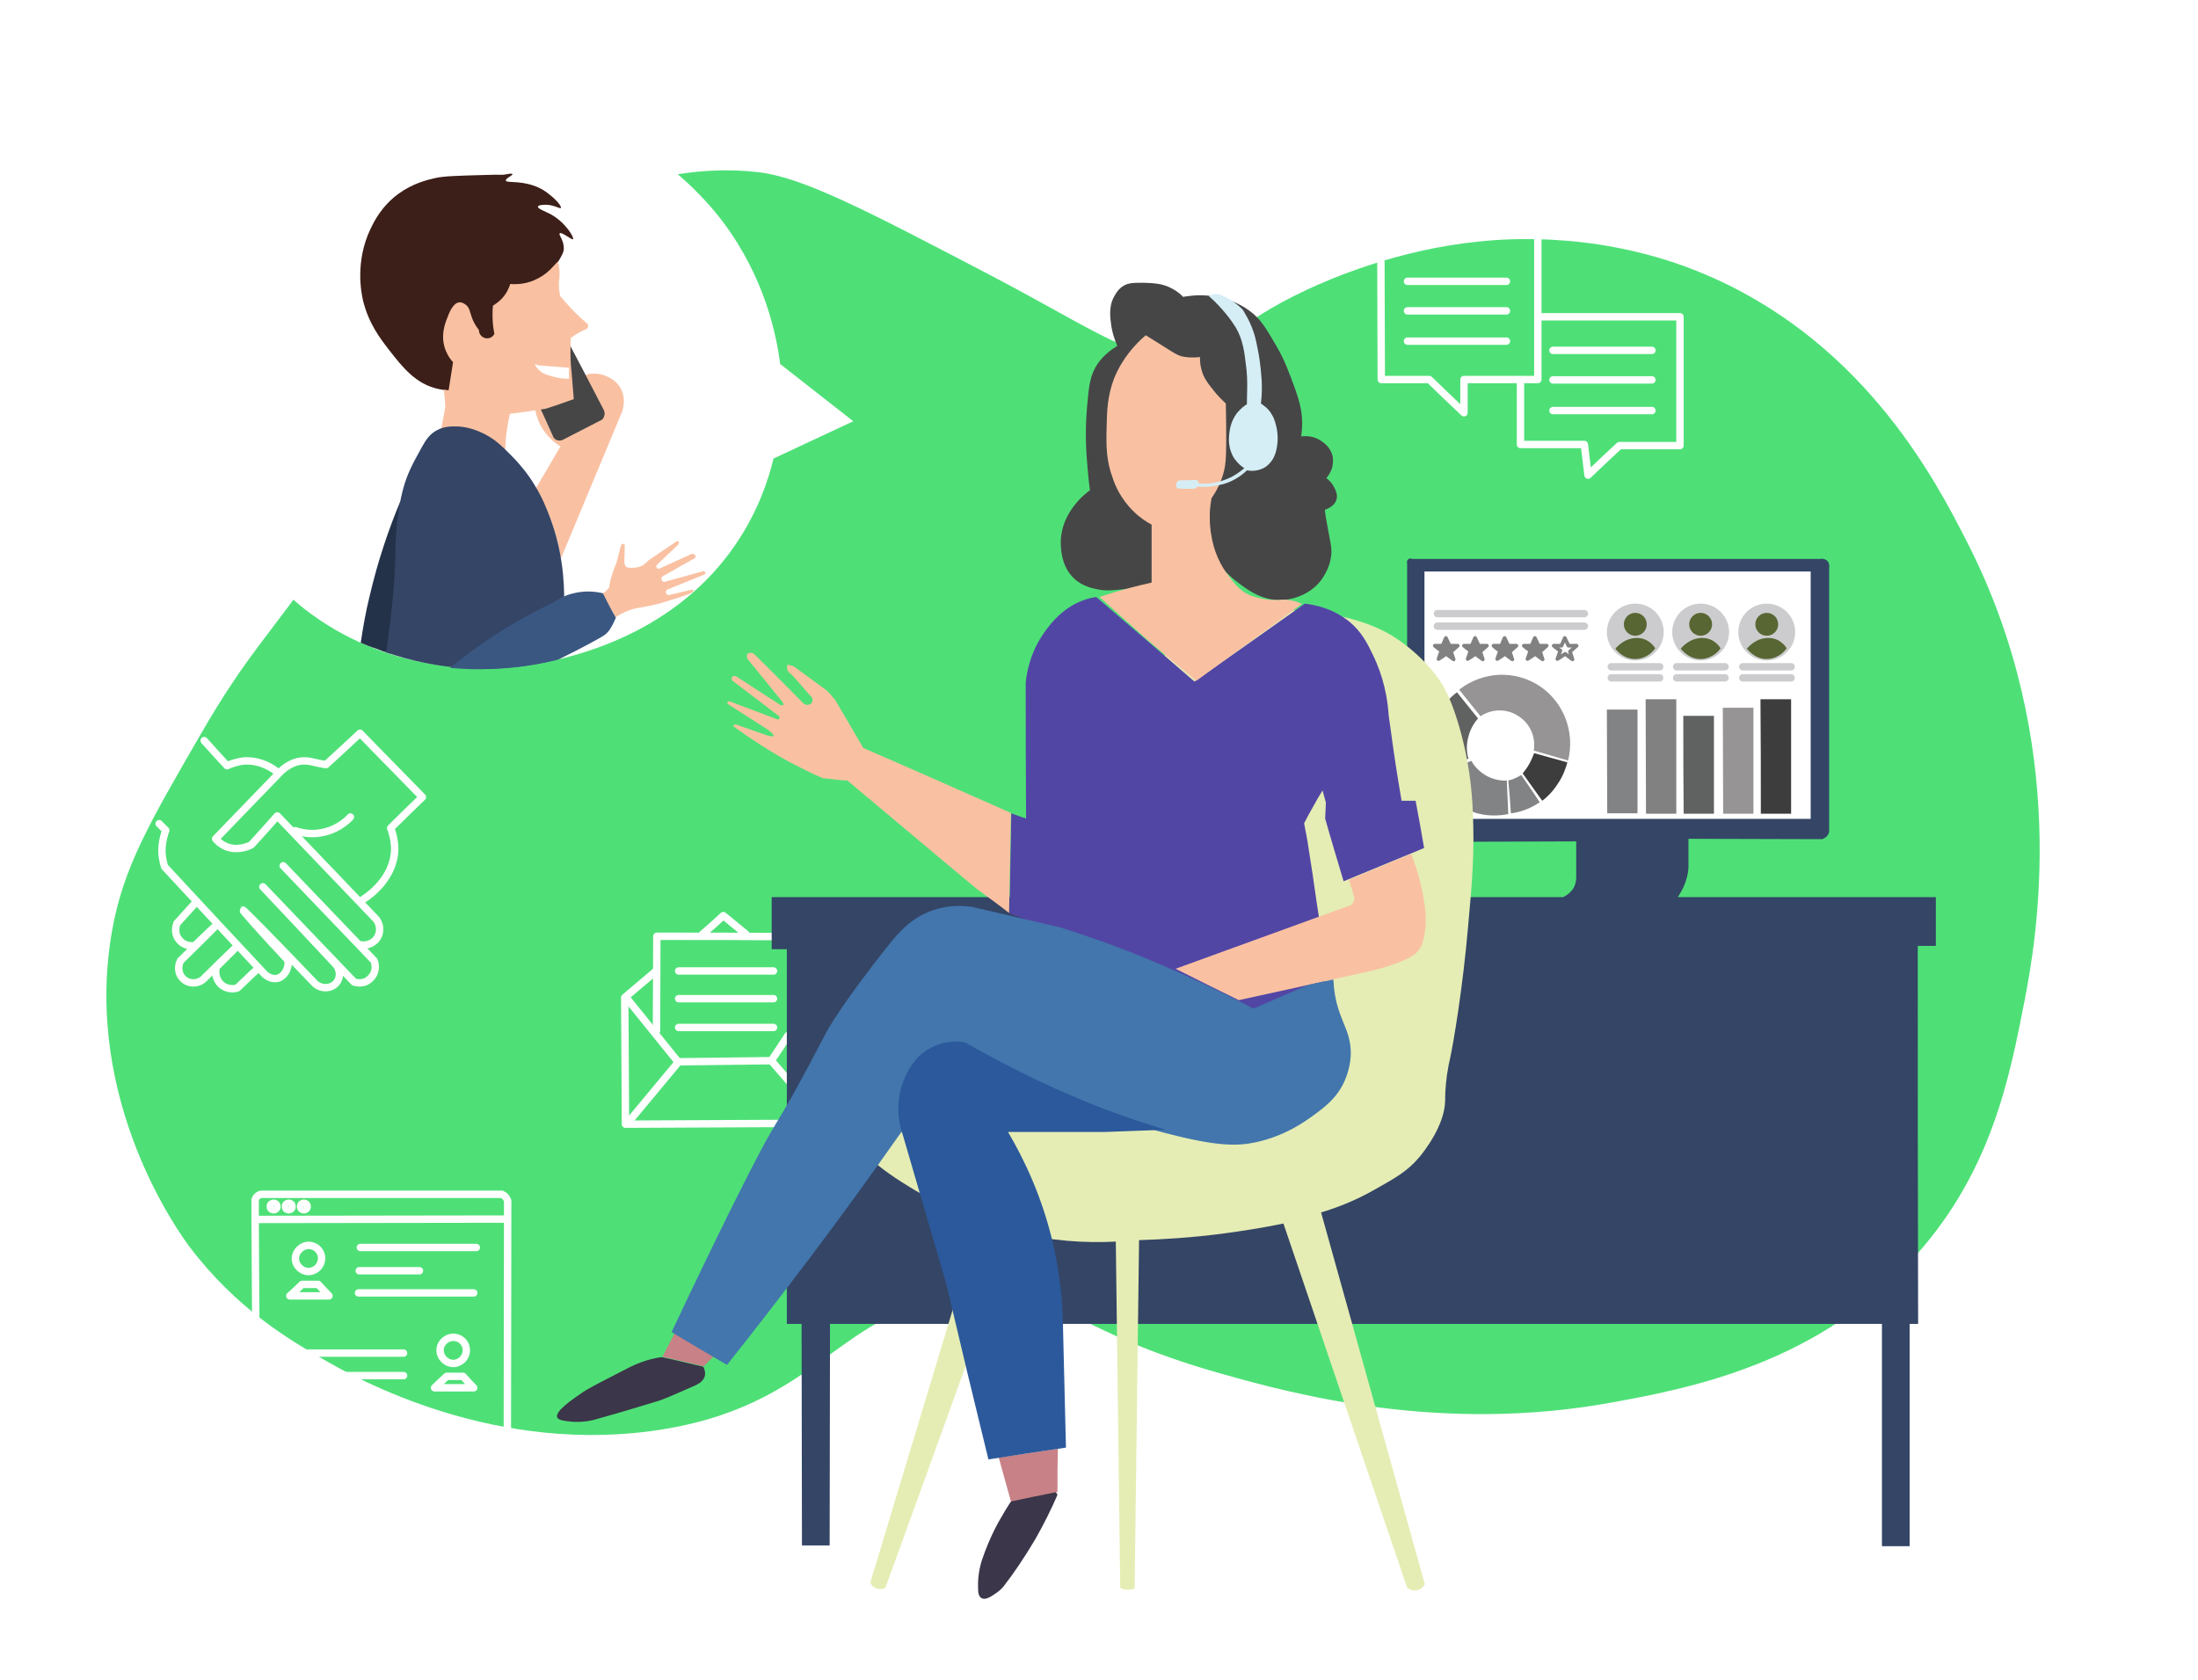 <?xml version="1.0" encoding="utf-8"?>
<!-- Generator: Adobe Illustrator 24.3.0, SVG Export Plug-In . SVG Version: 6.00 Build 0)  -->
<svg version="1.1" id="Layer_1" xmlns="http://www.w3.org/2000/svg" xmlns:xlink="http://www.w3.org/1999/xlink" x="0px" y="0px"
	 viewBox="0 0 595.3 455" style="enable-background:new 0 0 595.3 455;" xml:space="preserve">
<style type="text/css">
	.st0{fill:#4EE077;}
	.st1{fill:none;stroke:#FFFFFF;stroke-width:2;stroke-linecap:round;stroke-linejoin:round;stroke-miterlimit:10;}
	.st2{fill:none;stroke:#FFFFFF;stroke-width:2;stroke-miterlimit:10;}
	.st3{fill:#344566;}
	.st4{fill:#FFFFFF;}
	.st5{fill:none;stroke:#CCCCCE;stroke-width:2;stroke-linecap:round;stroke-linejoin:round;stroke-miterlimit:10;}
	.st6{fill:none;stroke:#808180;stroke-linecap:round;stroke-linejoin:round;stroke-miterlimit:10;}
	.st7{fill:#808180;stroke:#808180;stroke-linecap:round;stroke-linejoin:round;stroke-miterlimit:10;}
	.st8{fill:#969494;}
	.st9{fill:#3C3D3C;}
	.st10{fill:#828384;}
	.st11{fill:#606161;}
	.st12{fill:#808180;}
	.st13{fill:#CCCCCE;}
	.st14{fill:#576633;}
	.st15{fill:#E5EDB4;}
	.st16{fill:#5246A5;}
	.st17{fill:#464647;}
	.st18{fill:#F9C1A2;}
	.st19{fill:#D5EEF6;}
	.st20{fill:#3B3649;}
	.st21{fill:#C88186;}
	.st22{fill:#4276AD;}
	.st23{fill:#2C599B;}
	.st24{fill:#3C1F18;}
	.st25{fill:#243249;}
	.st26{fill:#3A5782;}
	.st27{fill:#2D9646;}
	.st28{fill:#3B364A;}
	.st29{fill:#309E45;}
	.st30{fill:#75FC8E;}
	.st31{fill:#1A842E;}
	.st32{fill:none;stroke:#969595;stroke-width:4;stroke-linecap:round;stroke-linejoin:round;stroke-miterlimit:10;}
	.st33{fill:none;stroke:#EBFFE9;stroke-width:2;stroke-linecap:round;stroke-linejoin:round;}
	.st34{fill:none;stroke:#EBFFE9;stroke-width:2;stroke-linecap:round;stroke-linejoin:round;stroke-dasharray:4.98,4.98;}
	.st35{fill:#7FCED3;}
	.st36{fill:#2C140B;}
	.st37{fill:#EFF4E1;}
	.st38{fill:#28893A;}
	.st39{fill:#3AC157;}
	.st40{fill:#3F1B58;}
	.st41{fill:#FBCEB3;}
	.st42{fill:#265A9D;}
	.st43{fill:#3D76AD;}
	.st44{fill:none;stroke:#FFFFFF;stroke-width:2;stroke-linecap:round;stroke-miterlimit:10;}
	.st45{fill:none;stroke:#B3DAB0;stroke-width:2;stroke-linecap:round;stroke-miterlimit:10;}
	.st46{fill:none;stroke:#EBFFE9;stroke-width:2;stroke-linecap:round;stroke-linejoin:round;stroke-dasharray:5.071,5.071;}
	
		.st47{fill:none;stroke:#EBFFE9;stroke-width:2;stroke-linecap:round;stroke-linejoin:round;stroke-miterlimit:10;stroke-dasharray:5;}
	.st48{fill:#FFFFFF;filter:url(#Adobe_OpacityMaskFilter);}
	.st49{mask:url(#path-2-outside-1_2_);fill:#FFFFFF;}
	.st50{fill:#E6E6E6;}
	.st51{fill:#CCCCCC;}
	.st52{fill:#3F3D56;}
	.st53{fill:#345966;}
	.st54{fill:#FCCEB2;}
	.st55{fill:#2F2E41;}
	.st56{opacity:0.2;enable-background:new    ;}
	.st57{fill:#C4C4C4;}
</style>
<g id="Clip_1">
	<path class="st0" d="M51.4,337.8c12.6,16.6,26.8,25,36.2,30.4c8.8,5.1,47,26.6,92.8,18.8c44.3-7.5,47.4-35.4,85.5-36.2
		c23.5-0.5,24.6,10,65.3,21.4c19.5,5.5,59.3,16.2,105.8,7.6c21.2-3.9,55.9-10.6,82.1-40c20.2-22.7,25.1-47.6,29.2-68.6
		c3.2-16.6,12.7-69.4-15.7-124.7c-8.1-15.8-26.8-52.3-68.1-71c-29.2-13.3-56.9-10.8-63.8-10.1c-22.2,2.2-40.4,10.1-46.8,13.1
		c-20.3,9.5-20.9,15.5-32.9,17.3c-14.2,2.2-22.1-5.2-53.6-21.7c-33.3-17.4-50.2-26.2-62.3-27.5c-29.9-3.3-54.3,12.1-58,14.5
		c-26.2,17.1-20.4,33.7-59.4,89.9c-14.9,21.4-20.9,26.3-33.3,47.8c-14,24.2-21.1,36.3-24.1,53.6C22.3,298.5,49.1,334.7,51.4,337.8z"
		/>
	<g id="hands_clipart_1_">
		<path class="st1" d="M43.1,223.1c0.6,0.6,1.2,1.2,1.8,1.8c-0.4,1-0.8,2.5-1,4.3c-0.2,2.4,0.3,4.4,0.7,5.6c9,9.7,18,19.4,27,29
			c0.1,0.1,1.6,1.6,3.5,1.2c1.8-0.4,3.2-2.5,2.9-4.9c-8.3-8.9-12.3-13.5-12.2-13.6c0.1-0.1,6.7,6.5,19.6,20c1.8,1.5,4.4,1.3,5.7-0.3
			c1.1-1.3,1.1-3.3,0-4.8c-6.6-7.1-13.3-14.2-19.9-21.2c8.2,8.6,16.5,17.2,24.7,25.8c1.6,0.5,3.3,0.2,4.4-1c1.3-1.2,1.7-3.1,1-4.8
			c-1.4-1.5-2.8-2.9-4.2-4.4c-6.8-7.1-13.6-14.2-20.4-21.3c6.8,7.1,13.6,14.2,20.4,21.3c1.7,0.5,3.5,0,4.7-1.3
			c1.3-1.5,1.4-3.8,0.1-5.5c-8.9-9.3-17.8-18.6-26.8-28c-2.3,2.6-4.6,5.2-7,7.8c-0.5,0.3-3.8,1.9-7.1,0.4c-1.3-0.6-2.1-1.4-2.6-2
			c5.7-5.9,11.4-11.8,17-17.6c0.8-0.9,3.5-3.6,7.2-3.5c0.6,0,1.2,0.1,1.7,0.2c1.3,0.3,2.6,0.6,4,0.8c3.1-2.8,6.2-5.7,9.2-8.5
			c5.6,5.8,11.3,11.5,16.9,17.3c-2.9,2.8-5.8,5.6-8.6,8.4c0.6,1.5,1.1,3.5,1.1,5.8c-0.2,8-7.4,12.8-8.4,13.4"/>
		<path class="st1" d="M55.3,200.6c2.1,2.3,4.1,4.6,6.2,6.8c1.1-0.5,2.7-1.1,4.8-1.3c4.6-0.2,8,2.3,8.9,3.1"/>
		<path class="st1" d="M79.9,225c1.3,0.4,3.5,1,6.1,0.7c4.9-0.5,8-3.4,8.9-4.4"/>
		<path class="st1" d="M52.8,244.7c-1.6,1.8-3.3,3.6-4.9,5.4c0,0.1-1,2.4,0.5,4.3c1,1.4,2.7,2,4.4,1.7c1.9-1.8,3.8-3.7,5.8-5.5
			c-3.2,3.2-6.4,6.4-9.7,9.6c-0.9,1.7-0.6,3.8,0.8,5c1.5,1.4,3.9,1.4,5.5-0.1c2.9-2.9,5.9-5.8,8.8-8.6c-1.8,1.8-3.6,3.6-5.4,5.4
			c-0.5,1.7,0,3.5,1.2,4.7c1.2,1.1,2.9,1.5,4.5,1c1.8-1.7,3.5-3.4,5.3-5"/>
	</g>
	<g id="CV_clipart_1_">
		<path class="st2" d="M69.3,363.4c-0.1-11-0.1-22-0.2-33.1c0-1.8,0-3.5,0-5.3c0.1-0.2,0.2-0.6,0.5-0.9c0.4-0.4,0.9-0.6,1.1-0.6
			c21.7,0,43.4,0,65.2,0c0.2,0.1,0.7,0.3,1,0.7c0.4,0.4,0.5,0.9,0.6,1.1c0,21.9-0.1,43.8-0.1,65.8"/>
		<path class="st2" d="M137.6,330.2c-22.8,0-45.6,0.1-68.5,0.1"/>
		<path class="st1" d="M97.6,337.9c10.5,0,21,0,31.4,0"/>
		<path class="st1" d="M97.3,344.2c5.4,0,10.9,0,16.3,0"/>
		<path class="st1" d="M97.1,350.2c10.4,0,20.8,0,31.2,0"/>
		<path class="st1" d="M109.3,366.5c-10.7,0-21.4,0-32.2,0"/>
		<path class="st1" d="M109.3,372.6c-5.5,0-11,0-16.4,0"/>
		<path class="st1" d="M117.7,375.9c3.5,0,7,0,10.6,0c-1-1-1.9-2-2.9-3.1c-1.5,0-3,0-4.4,0C119.8,373.9,118.7,374.9,117.7,375.9z"/>
		<path class="st1" d="M119.2,365.8c0,2,1.9,3.7,3.9,3.5c1.7-0.2,3.1-1.6,3.2-3.4c0.1-1.8-1.2-3.3-2.8-3.6
			C121.4,361.8,119.1,363.6,119.2,365.8z"/>
		<path class="st1" d="M78.5,351c3.5,0,7,0,10.6,0c-1-1-1.9-2-2.9-3.1c-1.5,0-3,0-4.4,0C80.7,349,79.6,350,78.5,351z"/>
		<path class="st1" d="M80,340.9c0,2,1.9,3.7,3.9,3.5c1.7-0.2,3.1-1.6,3.2-3.4c0.1-1.8-1.2-3.3-2.8-3.6
			C82.3,336.9,80,338.7,80,340.9z"/>
		<circle class="st1" cx="74.1" cy="326.8" r="0.9"/>
		<circle class="st1" cx="78.2" cy="326.8" r="0.9"/>
		<circle class="st1" cx="82.3" cy="326.8" r="0.9"/>
	</g>
	<g id="Leter_clipart_1_">
		<path class="st1" d="M211.3,304.3c-14,0.1-28,0.1-41.9,0.2c-0.1-11.4-0.1-22.9-0.2-34.3c2.8-2.4,5.7-4.8,8.5-7.2"/>
		<path class="st1" d="M177.8,279.2c0-8.5,0.1-17.1,0.1-25.6c11.7,0,23.4,0,35,0.1c0,0.3,0,0.6,0,0.8"/>
		<path class="st1" d="M170.4,303.7c4.4-5.3,8.9-10.7,13.3-16c-4.6-5.7-9.2-11.4-13.8-17.1"/>
		<path class="st1" d="M183.7,287.6c8.4-0.1,16.8-0.2,25.2-0.3"/>
		<path class="st1" d="M213.4,280.5c-1.5,2.3-3,4.6-4.5,6.8c1.9,2.2,3.8,4.4,5.8,6.7"/>
		<path class="st1" d="M183.8,278.3c8.6,0,17.1,0,25.7,0"/>
		<path class="st1" d="M183.8,270.5c8.6,0,17.1,0,25.7,0"/>
		<path class="st1" d="M183.8,263c8.6,0,17.1,0,25.7,0"/>
		<path class="st1" d="M190.3,253c1.9-1.6,3.8-3.3,5.6-5c2,1.7,4.1,3.3,6.1,5"/>
	</g>
	<g id="Conversation_1_">
		<path class="st1" d="M374,70.8c0,10.7,0.1,21.3,0.1,32c4.3,0,8.6,0,13,0c3.1,3,6.2,6,9.4,9c0-3,0-6,0-9c6.7,0,13.3,0,20,0
			c0-12.7,0-25.3,0-38"/>
		<path class="st1" d="M411.8,103.7c0,5.6,0,11.2,0,16.7c5.8,0,11.5,0,17.3,0c0.3,2.8,0.7,5.5,1,8.3c2.8-2.7,5.6-5.3,8.5-8
			c5.5,0,10.9,0,16.4,0c0-11.6,0-23.3,0-34.9c-12.6,0-25.2,0-37.8,0"/>
		<path class="st1" d="M381.2,92.4c8.9,0,17.9,0,26.8,0"/>
		<path class="st1" d="M381.2,84.2c8.9,0,17.9,0,26.8,0"/>
		<path class="st1" d="M381.2,76.2c8.9,0,17.9,0,26.8,0"/>
		<path class="st1" d="M420.6,111.2c8.9,0,17.9,0,26.8,0"/>
		<path class="st1" d="M420.6,102.9c8.9,0,17.9,0,26.8,0"/>
		<path class="st1" d="M420.6,94.9c8.9,0,17.9,0,26.8,0"/>
	</g>
	<path class="st3" d="M217.2,418.6c0-20-0.1-40-0.1-60c-1.3,0-2.7,0-4,0c0-33.8,0-67.7,0-101.5c-1.4,0-2.8,0-4.1,0
		c0-4.7,0-9.4,0-14.1c71.4,0,142.8,0,214.3,0c0.5-0.2,1.9-0.9,2.9-2.5c0.7-1.3,0.7-2.6,0.7-3.1c0-3.2,0-6.3,0-9.5
		c-21.9,0.1-37.9,0.1-41.5,0.2c-0.7,0-2.6,0.1-3.6-1.2c-0.9-1-0.8-2.4-0.7-3.4c0-23.7,0-47.4,0-71c-0.1-0.4,0-0.8,0.3-1
		c0.3-0.3,0.8-0.3,1.1-0.1c36.8,0,73.7,0,110.5,0c0.7-0.2,1.5,0.1,2,0.6c0.6,0.8,0.4,1.7,0.4,1.8c0,23.8,0,47.5,0,71.3
		c0,0.2-0.1,0.9-0.6,1.4c-0.5,0.5-1,0.7-1.3,0.8c-12.1,0-24.1-0.1-36.2-0.1c0,2.7,0,5.3,0,8c-0.1,1.4-0.5,3.2-1.4,5.2
		c-0.5,1-1,1.9-1.5,2.6c23.3,0,46.6,0,69.9,0c0,4.4,0,8.8,0,13.2c-1.6,0-3.2,0-4.9,0c0,34.1,0,68.3,0.1,102.4c-0.8,0-1.5,0-2.3,0
		c0,20.1,0,40.1,0,60.2c-2.5,0-5,0-7.5,0c0-20.1,0-40.1,0-60.2c-95,0-189.9,0-284.9,0c0,20-0.1,40-0.1,60
		C222.1,418.6,219.6,418.6,217.2,418.6z"/>
	<path class="st4" d="M490.4,221.8c0-22.3,0-44.7,0-67c-34.9,0-69.8,0-104.6,0c0,22.3,0,44.7,0,67
		C420.7,221.8,455.6,221.8,490.4,221.8z"/>
	<g>
		<path class="st5" d="M389.3,166.2c13.3,0,26.5,0,39.8,0"/>
		<path class="st5" d="M389.3,169.6c13.3,0,26.5,0,39.8,0"/>
		<path class="st6" d="M420.8,174.9c0.7,0,1.4,0,2.1,0c0.3-0.7,0.6-1.4,0.9-2.1c0.3,0.7,0.7,1.4,1,2.1c0.7,0,1.5,0,2.2,0
			c-0.6,0.5-1.2,1.1-1.8,1.6c0.2,0.7,0.5,1.4,0.7,2.1c-0.7-0.5-1.4-1-2-1.5c-0.7,0.5-1.4,1-2.1,1.4c0.3-0.8,0.5-1.5,0.8-2.3
			C422,175.9,421.4,175.4,420.8,174.9z"/>
		<path class="st7" d="M412.7,174.9c0.7,0,1.4,0,2.1,0c0.3-0.7,0.6-1.4,0.9-2.1c0.3,0.7,0.7,1.4,1,2.1c0.7,0,1.5,0,2.2,0
			c-0.6,0.5-1.2,1.1-1.8,1.6c0.2,0.7,0.5,1.4,0.7,2.1c-0.7-0.5-1.4-1-2-1.5c-0.7,0.5-1.4,1-2.1,1.4c0.3-0.8,0.5-1.5,0.8-2.3
			C413.9,175.9,413.3,175.4,412.7,174.9z"/>
		<path class="st7" d="M404.5,174.9c0.7,0,1.4,0,2.1,0c0.3-0.7,0.6-1.4,0.9-2.1c0.3,0.7,0.7,1.4,1,2.1c0.7,0,1.5,0,2.2,0
			c-0.6,0.5-1.2,1.1-1.8,1.6c0.2,0.7,0.5,1.4,0.7,2.1c-0.7-0.5-1.4-1-2-1.5c-0.7,0.5-1.4,1-2.1,1.4c0.3-0.8,0.5-1.5,0.8-2.3
			C405.6,175.9,405,175.4,404.5,174.9z"/>
		<path class="st7" d="M396.5,174.9c0.7,0,1.4,0,2.1,0c0.3-0.7,0.6-1.4,0.9-2.1c0.3,0.7,0.7,1.4,1,2.1c0.7,0,1.5,0,2.2,0
			c-0.6,0.5-1.2,1.1-1.8,1.6c0.2,0.7,0.5,1.4,0.7,2.1c-0.7-0.5-1.4-1-2-1.5c-0.7,0.5-1.4,1-2.1,1.4c0.3-0.8,0.5-1.5,0.8-2.3
			C397.7,175.9,397.1,175.4,396.5,174.9z"/>
		<path class="st7" d="M388.6,174.9c0.7,0,1.4,0,2.1,0c0.3-0.7,0.6-1.4,0.9-2.1c0.3,0.7,0.7,1.4,1,2.1c0.7,0,1.5,0,2.2,0
			c-0.6,0.5-1.2,1.1-1.8,1.6c0.2,0.7,0.5,1.4,0.7,2.1c-0.7-0.5-1.4-1-2-1.5c-0.7,0.5-1.4,1-2.1,1.4c0.3-0.8,0.5-1.5,0.8-2.3
			C389.8,175.9,389.2,175.4,388.6,174.9z"/>
		<path class="st8" d="M401,194c3.1-2.1,7.2-2.1,10.3,0c3.1,2,4.7,5.6,4.1,9.3c3.1,0.9,6.2,1.8,9.3,2.7c1.9-7.6-1.1-15.7-7.6-20.1
			c-6.7-4.5-15.5-4.1-21.9,0.9C397.1,189.2,399,191.6,401,194z"/>
		<path class="st9" d="M412.4,209.5c1.8,2.5,3.5,4.9,5.3,7.4c1.2-0.9,2.8-2.4,4.2-4.6c1.5-2.2,2.2-4.3,2.6-5.8c-3-0.8-6-1.7-9-2.5
			c-0.3,0.8-0.7,1.8-1.3,2.9C413.6,208,412.9,208.8,412.4,209.5z"/>
		<path class="st10" d="M408.5,211.4c0.5-0.1,1.2-0.3,1.8-0.6c0.7-0.3,1.3-0.6,1.7-0.9c1.7,2.5,3.4,4.9,5,7.4
			c-0.9,0.6-2.2,1.4-3.8,2c-1.6,0.6-3,0.9-4,1C409,217.3,408.8,214.3,408.5,211.4z"/>
		<path class="st10" d="M408.1,211.4c0.1,3,0.3,6,0.4,9.1c-1.1,0.2-7.6,1.6-13.4-2.6c-4.1-2.9-5.6-6.9-6.1-8.4
			c3.2-1.1,6.3-2.2,9.5-3.4c0.5,0.9,1.6,2.5,3.7,3.8C404.6,211.4,407.1,211.5,408.1,211.4z"/>
		<path class="st11" d="M397.7,205.5c-0.3-1-0.7-3.1-0.1-5.6c0.6-2.7,2-4.5,2.7-5.3c-1.9-2.4-3.8-4.7-5.7-7.1
			c-1.3,1-4.6,3.7-6.4,8.5c-2.1,6-0.4,11.1,0.2,12.5C391.5,207.5,394.6,206.5,397.7,205.5z"/>
		<path class="st10" d="M435.2,192.2c2.8,0,5.6,0,8.3,0c0,9.4,0,18.8,0,28.1c-2.7,0-5.5,0-8.2,0
			C435.3,210.9,435.2,201.6,435.2,192.2z"/>
		<path class="st12" d="M445.7,189.4c2.8,0,5.6,0,8.3,0c0,10.3,0,20.6,0,31c-2.7,0-5.5,0-8.2,0C445.8,210,445.7,199.7,445.7,189.4z"
			/>
		<path class="st11" d="M455.9,193.9c2.8,0,5.6,0,8.3,0c0,8.8,0,17.6,0,26.5c-2.7,0-5.5,0-8.2,0
			C455.9,211.5,455.9,202.7,455.9,193.9z"/>
		<path class="st8" d="M466.6,191.7c2.8,0,5.6,0,8.3,0c0,9.6,0,19.1,0,28.7c-2.7,0-5.5,0-8.2,0C466.7,210.8,466.6,201.2,466.6,191.7
			z"/>
		<path class="st9" d="M476.8,189.4c2.8,0,5.6,0,8.3,0c0,10.3,0,20.6,0,31c-2.7,0-5.5,0-8.2,0C476.9,210,476.9,199.7,476.8,189.4z"
			/>
		<g id="avatar_5_">
			<circle class="st13" cx="442.9" cy="171.2" r="7.7"/>
			<path class="st14" d="M437.5,175.7c0.5-0.6,1.4-1.5,2.8-2.2c0.4-0.2,1.3-0.6,2.6-0.7c0.6,0,1.9-0.1,3.4,0.8c1.1,0.7,1.7,1.5,2,2
				c-0.2,0.3-1.9,2.7-5.1,2.9C439.6,178.7,437.6,175.8,437.5,175.7z"/>
			<circle class="st14" cx="442.9" cy="169.1" r="3.1"/>
			<path class="st5" d="M436.4,180.6c4.4,0,8.7,0,13.1,0"/>
			<path class="st5" d="M436.4,183.6c4.4,0,8.7,0,13.1,0"/>
		</g>
		<g id="avatar_4_">
			<circle class="st13" cx="460.6" cy="171.2" r="7.7"/>
			<path class="st14" d="M455.2,175.7c0.5-0.6,1.4-1.5,2.8-2.2c0.4-0.2,1.3-0.6,2.6-0.7c0.6,0,1.9-0.1,3.4,0.8c1.1,0.7,1.7,1.5,2,2
				c-0.2,0.3-1.9,2.7-5.1,2.9C457.4,178.7,455.3,175.8,455.2,175.7z"/>
			<circle class="st14" cx="460.6" cy="169.1" r="3.1"/>
			<path class="st5" d="M454.1,180.6c4.4,0,8.7,0,13.1,0"/>
			<path class="st5" d="M454.1,183.6c4.4,0,8.7,0,13.1,0"/>
		</g>
		<g id="avatar_3_">
			<circle class="st13" cx="478.5" cy="171.2" r="7.7"/>
			<path class="st14" d="M473.1,175.7c0.5-0.6,1.4-1.5,2.8-2.2c0.4-0.2,1.3-0.6,2.6-0.7c0.6,0,1.9-0.1,3.4,0.8c1.1,0.7,1.7,1.5,2,2
				c-0.2,0.3-1.9,2.7-5.1,2.9C475.3,178.7,473.2,175.8,473.1,175.7z"/>
			<circle class="st14" cx="478.5" cy="169.1" r="3.1"/>
			<path class="st5" d="M472,180.6c4.4,0,8.7,0,13.1,0"/>
			<path class="st5" d="M472,183.6c4.4,0,8.7,0,13.1,0"/>
		</g>
	</g>
	<path class="st4" d="M52.9,103.7c-1,36.6,26.2,58.6,29.5,61.2c22.7,17.7,47.9,16.4,55.4,15.8c4.8-0.3,41.4-3.5,61.6-33.5
		c5.9-8.7,8.7-17.2,10.1-23c7.2-3.4,14.4-6.7,21.6-10.1c-6.6-5.2-13.2-10.3-19.8-15.5c-1-7.8-4.1-23.3-15.5-38.5
		c-3.7-4.9-21.4-27.3-53.3-31.3c-34.5-4.4-58.5,16.1-62.6,19.8C74.7,53.2,53.8,72.4,52.9,103.7z"/>
	<g id="Pers_1_1_">
		<path class="st15" d="M232.3,308.4c0.5,2.2,2,5.8,14.2,13.2c4.4,2.7,10.7,6.1,18.7,9.4c-9.8,32.6-19.7,65.1-29.5,97.7
			c0.1,0.2,0.5,1.1,1.6,1.5c1.2,0.5,2.3,0,2.5-0.1c11.6-32.1,23.2-64.2,34.8-96.2c4.3,0.9,9.2,1.7,14.6,2.2c4.7,0.4,9.1,0.4,13,0.2
			c0.4,31.3,0.8,62.6,1.2,93.8c0.4,0.2,1.1,0.5,2,0.5c0.9,0,1.5-0.2,1.9-0.3c0.4-31.5,0.8-63,1.2-94.4c6.8-0.2,14.3-0.7,22.2-1.7
			c6-0.8,11.7-1.7,16.9-2.8c11.2,32.9,22.3,65.8,33.5,98.6c0.1,0.1,1.2,1.1,2.8,0.7c1.3-0.3,1.9-1.4,2-1.6
			c-9.4-33.6-18.7-67.1-28.1-100.7c4-1.2,9.2-3.1,14.9-6.4c5.3-3,8.6-4.8,11.9-8.8c0.8-1,6.7-8.2,6.8-15.1c0-0.8,0-3.4,0.5-7
			c0.3-2,0.6-3.4,0.7-3.8c1-4.3,3.6-19.9,5-36.2c1.1-12,1.8-20,1.3-31.2c-0.2-5.1-0.9-14.3-4.3-25.1c-1.8-5.7-3.4-8.6-4.8-10.7
			c0,0-4.4-6.7-12.6-11.8c-10-6.2-27.5-9-47.8-5.5c-18,11.3-26.3,24.8-29.8,31.7c-11.5,22.7-8.5,46-6.2,62.9
			c1.5,11,3.9,19.9,5.8,25.9c-2.6,2.6-6.7,6.1-12.5,7.7c-7.7,2.1-11.3-1-23.5-2.4c-9.2-1-23.1-2.6-28.8,4.8
			C230.9,302.2,232.2,308.1,232.3,308.4z"/>
		<path class="st16" d="M277.8,184.9c0.3-2.9,1.2-7.7,4.3-12.5c1.4-2.1,5-7.7,11.8-10c1.2-0.4,2.3-0.6,3-0.7
			c8.9,7.6,17.8,15.3,26.6,22.9c10-7,19.9-14,29.9-21.1c2.5,0.3,7.6,1.2,12.2,5c3.2,2.7,4.7,5.7,6.2,8.8c1.6,3.3,3.8,8.8,4.3,16.4
			c0.8,5.8,1.6,11.8,2.6,17.8c0.3,1.8,0.6,3.6,0.9,5.4c1.3,0,2.5,0,3.8,0c0.8,4.3,1.6,8.5,2.3,12.8c-7.3,3-14.5,6-21.8,9
			c-1.7-5.7-3.4-11.3-5-17c0.1-1.4,0.1-2.9,0.2-4.3c-0.3-1.1-0.6-2.2-0.9-3.3c-0.8,1.3-1.6,2.6-2.4,4.1c-0.9,1.6-1.8,3.2-2.6,4.8
			c0.4,2.2,0.9,4.4,1.2,6.7c0.5,3.1,0.8,5.3,1.1,7.1c1.7,11.9,2.6,17.9,3.5,20.7c1.1,3.7,1.8,4.6,1.3,6.3c-0.5,1.5-2,3.3-11,6.5
			c-2.8,1-6.6,2.3-9.8,3c-8.2,1.7-25.8,1.7-48.4-1.3c-0.1-6-0.2-12-0.3-18c-5.8-2.2-11.6-4.4-17.4-6.6c0.2-9,0.3-18.1,0.5-27.1
			c1.3,0.5,2.7,1,4,1.4C277.8,209.4,277.8,197.1,277.8,184.9z"/>
		<path class="st17" d="M297.6,159.7c-1.5-0.3-4.4-0.8-6.8-3.1c-3.6-3.5-3.5-8.6-3.5-10c0.2-8.1,6.9-13.1,7.9-13.8
			c-0.2-1.3-0.4-3.2-0.6-5.5c-0.4-4.2-0.8-9.9-0.2-16.9c0.5-5.9,0.8-8.8,2.9-11.9c1.7-2.4,3.8-3.9,5.3-4.8c-0.9-2.1-1.4-4-1.6-5.3
			c-0.3-2.2-0.8-5.2,0.7-8c0.4-0.7,1-1.9,2.3-2.8c1.6-1.1,3.2-1,6.1-1c2.6,0.1,4.9,0.2,7.4,1.6c1.3,0.7,2.3,1.5,2.9,2.2
			c0.8-0.1,2-0.3,3.5-0.4c1.7-0.1,8.5-0.2,14.4,4.1c3.1,2.2,4.5,4.7,7.4,9.6c2.3,4,3.4,7.1,5.2,12c0.9,2.7,1.5,4.7,1.7,7.2
			c0.2,2.2,0,4-0.2,5.3c0.9-0.1,2.5-0.2,4.3,0.6c0.6,0.3,3.5,1.7,4.2,4.7c0.3,1.4,0,2.6-0.1,3.1c-0.4,1.4-1.1,2.4-1.6,2.9
			c0.6,0.4,1.6,1.3,2.3,2.8c0.3,0.7,0.8,1.7,0.5,2.9c-0.5,2.1-3.1,2.8-3.2,2.9c0.1,0.9,0.3,2.2,0.6,3.8c0.9,5.1,1.2,5.9,1.2,7.4
			c0,3.6-1.8,6.4-2.6,7.6c-3.7,5.1-9.8,5.6-10.4,5.6c-5.6,0.4-9.7-2.7-12.7-5c-2.2-1.7-3.7-3.4-4.7-4.6c-3.3,2.3-6.2,3.3-8.3,3.9
			c-2.1,0.6-2.5,0.4-8.2,1.3c-4.6,0.8-4.8,0.9-7.7,1.3C301.9,159.9,299.8,160.1,297.6,159.7z"/>
		<path class="st18" d="M325,96.7c0,0.8,0,2,0.4,3.4c0.6,2.4,1.9,3.9,3.4,5.8c0.7,0.9,1.8,2.1,3.2,3.4c0.1,4,0.1,7.4,0.1,10
			c0,5.2-0.2,6.7-0.6,8.3c-0.8,3.3-2.3,5.8-3.4,7.4c-0.1,0.8-0.3,1.9-0.4,3.1c-0.2,3.5,0.2,6.1,0.4,7c0.3,1.9,1.2,6.4,4.6,10.8
			c1.7,2.3,3.5,4.6,6.6,5.6c3.5,1.2,6.8,1,6.8,1c0.7,0,1.6-0.2,2.9,0c1.6,0.2,2.8,0.7,3.6,1.1c-4.7,3.4-9.3,6.8-14,10.2
			c-4.9,3.5-9.8,7.1-14.6,10.6c-4.3-3.6-8.6-7.1-12.8-10.7c-4.5-4-9-8-13.4-12c2.6-0.9,5.4-1.7,8.3-2.5c2-0.5,3.9-1,5.8-1.4
			c0-5.2,0-10.5,0-15.7c-1.3-0.7-3.1-1.8-4.9-3.6c-3.5-3.4-5-7.1-5.6-8.9c-1.8-4.8-1.8-8.8-1.7-13.3c0.1-5,0.2-8.9,2-13.7
			c2.2-5.5,5.7-9.3,8.6-11.8c0.8,0.5,2.2,1.4,4,2.5c3.5,2.2,4.3,2.8,5.7,3.2C320.8,96.7,322.6,97,325,96.7z"/>
		<path class="st19" d="M318.7,132c-0.3-0.4-0.2-0.9,0-1.3c0.3-0.5,0.8-0.6,0.9-0.6c1.2,0,2.3,0,3.5-0.1c0.1,0,0.5-0.1,1,0.1
			c0.3,0.1,0.4,0.3,0.5,0.4c0.1,0.2,0.1,0.4,0.2,0.5c1.8,0.1,3.3-0.1,4.4-0.3c2.4-0.5,4.1-1.4,4.5-1.6c1.5-0.8,2.6-1.7,3.3-2.3
			c-0.7-0.4-1.8-1.3-2.7-2.6c-1.7-2.6-1.5-5.3-1.4-6.4c0.1-1,0.3-3.5,2.1-5.9c1-1.2,2-2,2.7-2.4c0-2.8,0.3-6.3-0.2-10.2
			c-0.5-4.3-0.9-7.2-2.7-10.4c0,0-1.7-3-5-6.4c-1-1.1-2.2-2.1-2.2-2.1c-0.1-0.1-0.1-0.1-0.2-0.2c0.3-0.2,0.8-0.4,1.4-0.5
			c0.8-0.1,1.5,0.1,1.8,0.2c0.8,0.3,1.7,0.7,2.6,1.3c1.5,0.9,2.6,1.9,3.4,2.7c0.7,1.2,1.7,2.8,2.5,4.9c0.8,2,1.1,3.6,1.5,5.6
			c0.9,4.3,1,7.7,1.1,8.6c0.1,1.7,0.1,3.8-0.2,6.3c0.7,0.5,2,1.3,2.9,2.9c0.9,1.4,1.1,2.7,1.4,3.9c0.6,3.2-0.1,5.6-0.2,6.1
			c-0.3,1-0.6,2-1.5,3c-0.3,0.4-1.2,1.5-2.9,2c-1.6,0.5-2.9,0.3-3.5,0.2c-0.7,0.7-1.9,1.7-3.4,2.5c-2.2,1.2-4.1,1.5-5.2,1.7
			c-1.2,0.2-2.8,0.4-4.8,0.2c-0.1,0.1-0.2,0.2-0.3,0.3c-0.4,0.3-0.9,0.3-1.1,0.3c-1.4,0-2.7,0-4.1-0.1
			C319.1,132.2,318.8,132.2,318.7,132z"/>
		<path class="st18" d="M199,197c4.3,3.1,9.3,6.4,15,9.5c3.1,1.6,6,3.1,8.9,4.3c1.2,0.1,2.5,0.2,3.7,0.4c1,0.1,1.9,0.2,2.9,0.2
			c11.7,9.8,23.4,19.7,35.2,29.5c2.9,2.1,5.8,4.2,8.6,6.4c0.2-9,0.3-18.1,0.5-27.1c-13.3-5.9-26.6-11.8-40-17.6
			c-2.5-4.3-5-8.6-7.6-13c-0.7-0.8-1.4-1.7-2.2-2.5c-3-2.2-6-4.4-9-6.6c-0.6-0.2-1.1-0.3-1.7-0.5c-0.1,0.2-0.2,0.7-0.1,1.3
			c0.3,0.9,1.1,1.4,1.2,1.4c1.7,1.9,3.4,3.8,5,5.7c0.6,0.4,0.8,1.2,0.6,1.7c-0.3,0.7-1.3,1.1-2.2,0.6c-4.4-4.4-8.8-8.9-13.3-13.3
			c-0.6-0.7-1.6-0.7-2-0.3c-0.3,0.3-0.3,0.8-0.1,1.3c3,3.7,6,7.4,9.1,11.2c0.6,0.6,0.8,1.2,0.6,1.4c-0.2,0.2-1-0.1-1-0.2
			c-3.9-2.5-7.8-5.1-11.7-7.6c-0.4-0.2-0.9-0.1-1.1,0.2c-0.2,0.2-0.2,0.6,0,0.9c4.2,3.2,8.5,6.5,12.7,9.7c0.2,0.2,0.2,0.5,0,0.7
			c-0.2,0.2-0.4,0.2-0.6,0.1c-4.2-1.6-8.4-3.2-12.7-4.8c-0.2-0.1-0.5,0-0.6,0.1c-0.2,0.2-0.1,0.6,0.2,0.7c3.5,2.3,7.1,4.5,10.6,6.8
			c1.1,0.8,1.7,1.4,1.6,1.7c-0.2,0.4-1.8-0.1-2-0.2c-2.6-0.9-5.1-1.8-7.7-2.7c-0.6-0.3-1.1-0.1-1.2,0.1
			C198.7,196.7,198.9,197,199,197z"/>
		<path class="st18" d="M335.5,270.9c11.5-2.5,22.9-5,34.4-7.6c3.4-0.7,6.1-1.6,8.1-2.3c4.6-1.7,5.8-2.9,6.5-4
			c0.4-0.6,0.9-1.5,1.3-3.8c0.7-3.9,0.2-7.3-0.2-9.7c-0.5-3.1-1.5-7.3-3.4-12.2c-5.6,2.3-11.3,4.7-16.9,7c0.5,1.5,1,3,1.4,4.5l0,0
			c0,0.1,0.3,1-0.3,1.8c-0.5,0.8-1.4,0.9-1.5,0.9c-15.5,5.6-31,11.3-46.5,16.9C324.1,265.3,329.8,268.1,335.5,270.9z"/>
		<path class="st20" d="M150.9,383.9c0.4,0.9,2.3,1,4.1,1.2c3.1,0.2,5.4-0.4,5.8-0.5c9.7-2.7,11.9-3.5,16.7-4.9
			c1.9-0.5,4.8-1.8,10.7-4.4c0.7-0.3,2.1-1,2.6-2.3c0.4-1.1,0-2.2-0.3-2.8c-1.7-0.4-3.4-0.8-5.1-1.2c-2.1-0.5-4.1-1-6.2-1.4
			c-1,0.1-2.5,0.4-4.1,0.9c-2.3,0.7-3.9,1.5-4.9,2c-7,3.6-10.6,5.4-12.5,6.7C155.1,379,150.3,382.2,150.9,383.9z"/>
		<path class="st20" d="M265.9,432.9c0.9,0.5,2.3-0.3,3.3-1c1.3-0.8,2.1-1.6,2.6-2.2c2.8-3.6,5.7-7.9,8.6-12.8c2.4-4.2,4.4-8.3,6-12
			c-0.3-0.5-0.5-1-0.8-1.4c-3.6,0.6-7.2,1.2-10.8,1.8c-0.9,1.2-2.1,3-3.4,5.3c-0.8,1.3-3.3,5.6-5.4,11.8c-0.2,0.6-1.3,3.9-1.1,7.9
			C264.9,431.5,265.1,432.5,265.9,432.9z"/>
		<path class="st21" d="M270.5,394.8c1.1,4,2.2,7.9,3.3,11.9c4.2-0.9,8.4-1.8,12.6-2.6c0-3.9,0-7.8,0.1-11.7
			C281.1,393.2,275.8,394,270.5,394.8z"/>
		<path class="st21" d="M190.6,370.1c1-1,2-2.1,3.1-3.1c-3.6-2.1-7.1-4.3-10.7-6.4c-1.2,2.3-2.4,4.6-3.6,6.9
			C183.1,368.3,186.9,369.2,190.6,370.1z"/>
		<g id="Legs_1_">
			<path class="st22" d="M196.9,369.7c7.4-9.3,14.8-18.9,22.3-28.8c8.6-11.4,16.7-22.6,24.5-33.7c4.6-6.1,9.2-12.1,13.9-18.2
				c6.1,1.5,14.2,3.6,23.6,6.7c13.7,4.4,20.2,7.5,34.4,11.2c13.9,3.6,19.3,3.6,24.5,2.5c7.9-1.7,13.3-5.6,15.5-7.2
				c3.3-2.4,6.6-4.9,8.6-9.5c1.8-4.1,1.7-7.7,1.6-8.5c-0.3-5.8-3.6-8.4-4.5-16.6c-0.1-1-0.1-1.8-0.2-2.3c-2.3,0.5-4.6,1-6.9,1.5
				c-4.9,2.1-9.8,4.3-14.7,6.4c-12.6-6.6-23.6-11.4-32-14.8c-7-2.8-13.8-5.1-20.3-7.2c-8-1.9-16.1-3.7-24.1-5.6
				c-2.4-0.3-6.2-0.5-10.3,0.9c-6,2-9.6,6.3-11.9,9.2c-13.2,16.5-17.1,23.9-17.1,23.9c-17.2,33-10.1,16.2-26.1,48.4
				c-4.1,8.3-9.5,19.4-15.8,32.8C186.8,363.8,191.8,366.7,196.9,369.7z"/>
			<path class="st23" d="M267.7,395.3c7-1.1,14-2.2,21-3.2c-0.3-10.9-0.5-21.8-0.8-32.7c-0.1-6.2-0.7-13.7-2.6-22.1
				c-3-13.2-8.1-23.6-12.3-30.7c8.8,0,17.6,0,26.4,0c5.4-0.2,10.9-0.4,16.3-0.6c-8-2.4-16.7-5.4-25.9-9.4
				c-10.7-4.6-20.1-9.5-28.3-14.2c-1.3-0.3-3.9-0.6-7,0.4c-3.5,1.1-5.7,3.3-6.5,4.3c-1.1,1.3-2.6,3.5-3.6,6.5
				c-0.3,0.9-1.1,3.4-1.1,6.7c0,3.1,0.7,5.7,1.3,7.4c3.9,13.4,7.8,26.8,11.7,40.1C260,363.6,263.8,379.4,267.7,395.3z"/>
		</g>
	</g>
	<g id="Pers_2_1_">
		<path class="st24" d="M118.9,105.4c-6.2-1.3-9.7-5.7-13.6-10.7c-2.3-3-5.5-7.1-7-13.4c-0.5-2.2-2.1-10.5,2-19.2
			c1-2.1,3-6.2,7.6-9.6c4-2.9,7.9-3.8,10.1-4.3c2.3-0.5,5.9-0.6,13.1-0.8c4.9-0.2,4.6,0.1,6.1-0.2c0.4-0.1,1.5-0.3,1.6,0
			c0.1,0.3-1.9,1.1-1.8,1.7c0.1,0.7,3.4,0,7.3,1.3c2.2,0.7,3.7,1.8,4.4,2.4c2,1.5,3.5,3.4,3.2,3.7c-0.3,0.4-2.1-1.1-4.8-0.8
			c-0.4,0-1.4,0.1-1.4,0.5c-0.1,0.5,1.8,1.2,3.4,2c4.2,2.3,6.5,6.5,6.1,6.8c-0.3,0.3-3.1-2.1-3.6-1.6c-0.4,0.4,1.1,1.8,1.1,4
			c0,1.1-0.4,1.8-1.6,3.8c-2.2,3.7-3.3,5.6-3.8,6.1c-1,1.1-3,2.8-6.4,4c-0.1,1.1-0.4,2.7-0.7,4.7c-1.5,8.2-2.3,12.3-5,15.4
			C131.3,105.4,124.2,106.5,118.9,105.4z"/>
		<path class="st18" d="M159.4,101.3c0.8-0.1,2-0.2,3.4,0.1c0.6,0.2,3.7,0.9,5.3,3.8c1.8,3.3,0.3,6.6,0.1,7
			c-5.4,13-10.9,26.1-16.3,39.1c-0.4-2.5-1-5.3-2-8.4c-1.4-4.3-3.3-7.8-4.9-10.4c2.3-3.9,4.6-7.8,6.8-11.6c-0.7-0.4-1.6-1-2.5-1.9
			c-2.4-2.3-3.4-4.7-3.7-5.6c-0.9-2.5-0.9-4.7-0.8-6C149.5,105.3,154.4,103.3,159.4,101.3z"/>
		<path class="st17" d="M146.8,111.6c1,2.1,1.9,4.2,2.9,6.4c0,0.1,0.3,0.9,1.1,1.2c0.8,0.3,1.4,0,1.5,0c3.6-1.8,7.1-3.7,10.7-5.5
			c0.2-0.1,0.5-0.5,0.7-1.2c0.2-0.8-0.2-1.5-0.3-1.7c-3.4-6.6-6.8-13.1-10.3-19.7c-4.5,2-9.1,4.1-13.6,6.1
			C142,102,144.4,106.8,146.8,111.6z"/>
		<path class="st18" d="M119.5,116.3c0.4-2,0.7-4.1,1.1-6.1c-0.1-1.5-0.2-3.1-0.4-4.6c0.4,0,0.9,0.1,1.3,0.1
			c0.4-2.6,0.8-5.1,1.2-7.6c-0.6-0.6-1.4-1.7-2-3.2c-1.5-3.8-0.2-7.2,0.4-8.7c0.5-1.4,1.6-4.2,3.3-4.3c0.8-0.1,1.5,0.5,1.7,0.6
			c1.1,0.8,1.1,1.9,1.7,3.5c0.3,0.9,0.9,2.1,1.9,3.4c0,1.1,0.8,2,1.8,2.2c1,0.2,2-0.3,2.4-1.2c-0.3-1.4-0.5-3-0.5-4.9
			c0-1,0-1.9,0.1-2.7c0.6-0.4,1.4-0.9,2.2-1.7c1.5-1.5,2.2-3.2,2.5-4.2c0.7,0.1,1.6,0.1,2.6,0c0.8-0.1,2.5-0.3,4.3-1.2
			c2.2-1,3.7-2.4,4.5-3.3c0.5-0.5,1-1.1,1.5-1.6c0.5,1.9,0.5,3.4,0.4,4.4c-0.1,0.8-0.2,1.6-0.1,3c0.1,0.9,0.2,1.6,0.4,2.1
			c1.1,1.3,2.3,2.6,3.6,4c1.3,1.3,2.6,2.5,3.8,3.5c0,0.1,0.2,0.5,0,0.9c-0.2,0.5-0.7,0.6-0.8,0.6c-0.9,0.4-1.9,0.9-2.9,1.6
			c-0.3,0.2-0.6,0.4-0.9,0.6c-0.1,1.3-0.1,2.8-0.1,4.2c0,2.2,0.2,4.3,0.4,6.2c0.2,2.1,0.3,4.2,0.5,6.2c-2.5,0.9-5,1.8-7.6,2.6
			c-3.2,0.5-6.5,1-9.7,1.4c-0.3,1.2-0.5,2.4-0.7,3.7c-0.4,2.3-0.5,4.4-0.6,6.4c-1-1.1-2.4-2.4-4.2-3.5
			C127.3,115.7,121.8,116,119.5,116.3z"/>
		<path class="st4" d="M146.4,100.6c0.5,0.4,0.9,0.6,1.4,0.8c0.9,0.3,2.3,0.8,4.4,1.1c0.6,0,1.2,0.1,1.9,0.1c0-1,0-2,0-3
			c-2.6-0.2-5.3-0.4-7.9-0.6c-0.5-0.1-1-0.2-1.4-0.4C145,99.1,145.5,99.9,146.4,100.6z"/>
		<path class="st18" d="M163.8,160.4c0.4-0.4,0.8-0.8,1.2-1.3c0.1-1,0.3-2.1,0.7-3.2c0.4-1.4,0.9-2.6,1.3-3.6
			c0.4-1.5,0.8-3.1,1.2-4.6c0.1-0.3,0.4-0.4,0.7-0.4c0.2,0.1,0.3,0.2,0.3,0.4c0,1.5-0.1,3-0.1,4.4c0,0.2,0,1,0.5,1.4
			c0.2,0.2,0.5,0.3,1.1,0.3c0.9,0,1.8,0,2.8-0.4c1.1-0.5,1.8-1.2,2.1-1.6c2.4-1.6,4.7-3.2,7.1-4.8c0.4-0.5,1-0.5,1.1-0.3
			c0.2,0.2,0,0.7,0,0.7c-1.9,1.8-3.9,3.7-5.8,5.5c-0.2,0.2-0.3,0.5-0.2,0.8c0.1,0.2,0.4,0.4,0.6,0.4c2.9-1.3,5.9-2.7,8.8-4
			c0.4-0.2,0.9,0,1.1,0.3c0.2,0.3,0,0.6,0,0.7c-3,1.7-6,3.4-9,5.1c-0.2,0.3-0.2,0.6-0.1,0.9c0.1,0.3,0.4,0.5,0.8,0.5
			c3.4-0.9,6.7-1.9,10.1-2.8c0.4-0.2,0.8-0.1,0.9,0.2c0.1,0.2,0,0.5-0.2,0.6c-3.4,1.4-6.7,2.7-10.1,4.1c-0.3,0.3-0.5,0.7-0.3,1
			c0.2,0.4,0.6,0.5,0.7,0.5c2.1-0.5,4.2-1,6.3-1.5c0.1,0,0.4,0.1,0.4,0.3c0,0.2-0.3,0.4-0.4,0.5c-0.9,0.6-5.1,1.8-6.3,2.2
			c-2.9,1-5.2,1.4-6.8,1.7c-1.1,0.2-2.2,0.3-3.6,0.8c-1.8,0.6-3.1,1.4-4,2c-0.6-1.1-1.2-2.2-1.9-3.4c-0.6-1.1-1.1-2.1-1.6-3.1
			C163.4,160.6,163.6,160.5,163.8,160.4z"/>
		<path class="st25" d="M97.7,174.1c0.6-4,1.3-8.2,2.4-12.6c2.3-9.9,5.3-18.5,8.4-25.9c1.4,8.1,2.2,19-0.1,31.3
			c-0.7,3.7-1.6,7.1-2.6,10.2c-1.3-0.4-2.7-0.9-4.2-1.5C100.2,175.2,98.9,174.6,97.7,174.1z"/>
		<path class="st3" d="M107.1,148.8c0,0,0-8.9,2.2-16.8c1.1-3.8,2.3-6.1,4.9-10.8c1.1-2,2.2-3.7,4.2-4.7c1.9-1,3.6-1,5-1
			c0.7,0,3.7,0,7.5,1.9c3.1,1.5,4.9,3.3,7.5,5.9c3.6,3.6,5.7,6.9,6.4,8.1c2.1,3.4,3.2,6.3,4.1,8.6c0.9,2.4,2.4,6.8,3.2,12.4
			c1.2,8.1,0.7,15.3-0.3,20.8c-0.8,1.9-1.6,3.9-2.4,5.8c-5.2,1.2-12.2,2.3-20.3,2.1c-10.3-0.2-18.7-2.4-24.5-4.4
			C106.6,162.6,107.1,154.2,107.1,148.8z"/>
		<path class="st26" d="M163.3,160.7c-1.6-0.4-4.7-0.9-8.4,0.1c-2.2,0.6-3.8,1.5-4.9,2.3c-4.8,2.3-10,5.1-15.5,8.6
			c-4.8,3.1-9,6.2-12.6,9.2c3.3,0.3,7,0.5,11.1,0.3c7-0.2,13.1-1.3,18.1-2.5c6.8-3.3,11.6-6,12.5-6.6c1.3-0.9,1.8-2,1.8-2
			c0,0,0,0,0,0c0.7-1.1,1.1-2.1,1.4-2.8C165.5,165.1,164.4,162.9,163.3,160.7z"/>
	</g>
</g>
</svg>
